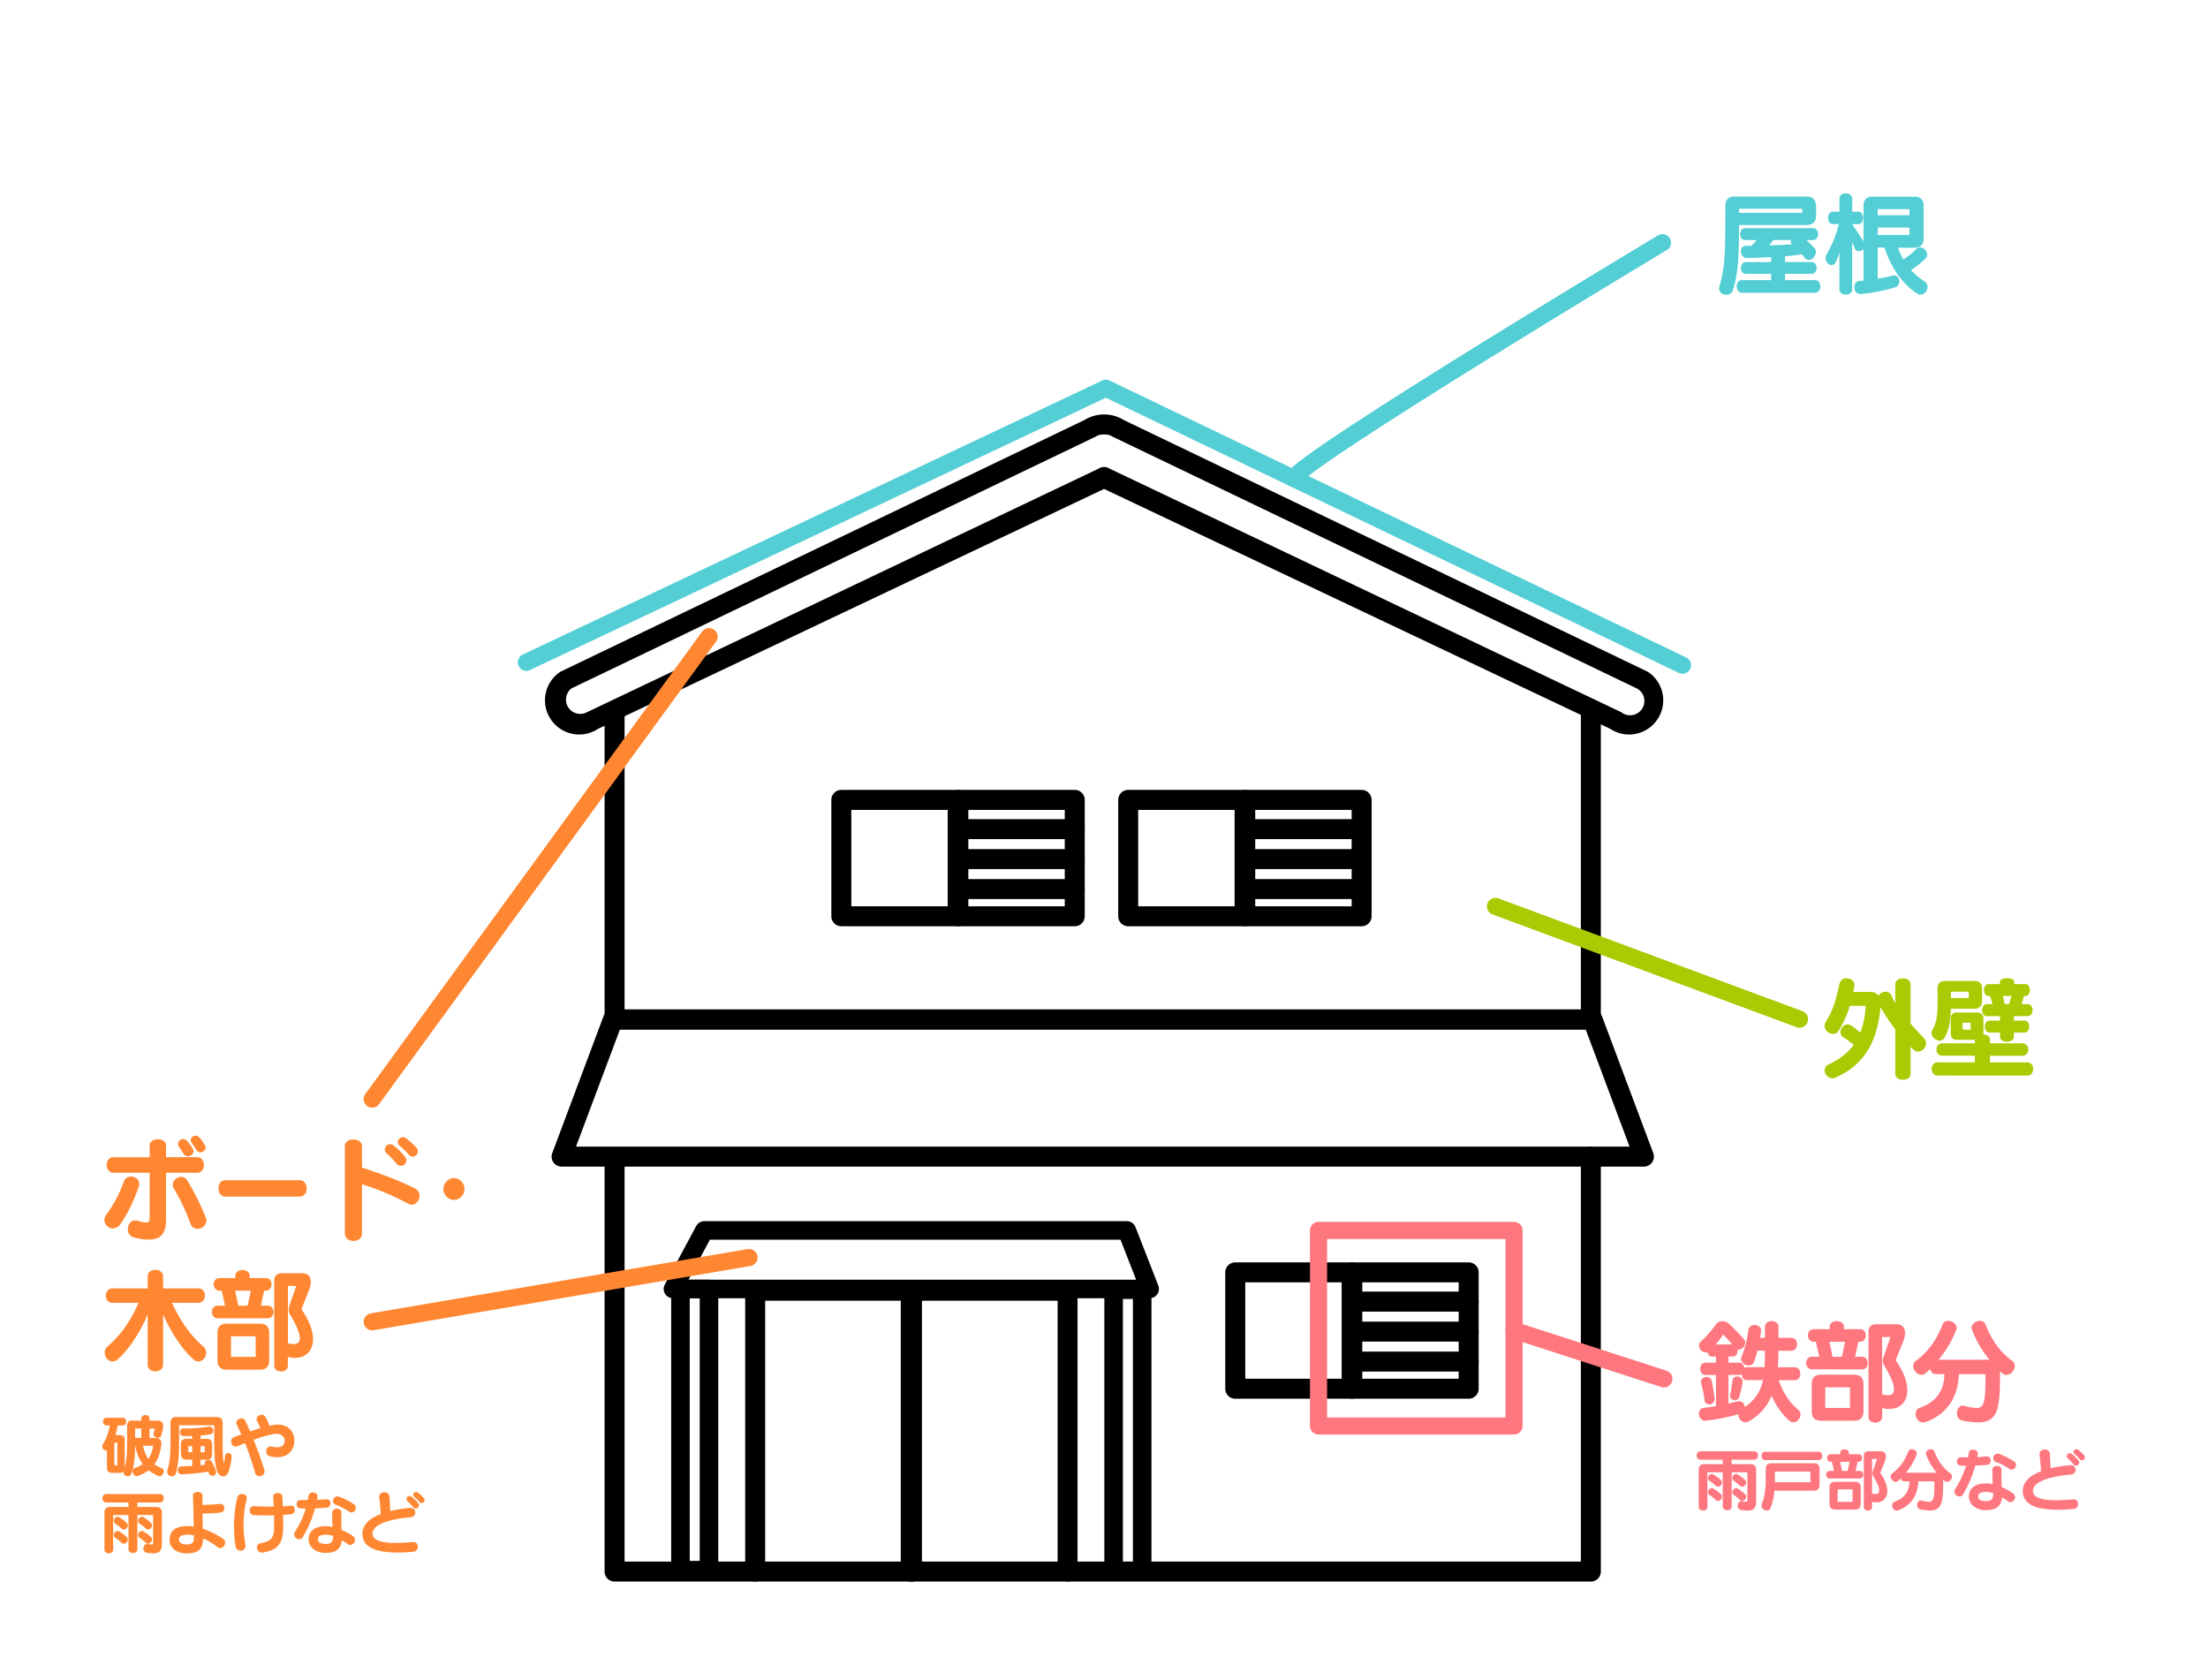 <svg id="レイヤー_1" data-name="レイヤー 1" xmlns="http://www.w3.org/2000/svg" viewBox="0 0 1547 1177"><defs><style>.cls-1,.cls-6,.cls-7,.cls-8,.cls-9{fill:none;stroke-linecap:round;stroke-linejoin:round;}.cls-1{stroke:#000;stroke-width:13px;}.cls-2{fill:#ff777e;}.cls-3{fill:#a9cb03;}.cls-4{fill:#53ced5;}.cls-5{fill:#ff8732;}.cls-6{stroke:#53ced5;}.cls-6,.cls-7,.cls-8,.cls-9{stroke-width:12px;}.cls-7{stroke:#a9cb03;}.cls-8{stroke:#ff777e;}.cls-9{stroke:#ff8732;}</style></defs><path d="M1141.31,514.57a23.8,23.8,0,0,1-13.16-4L773.57,342.54,419,510.61a23.95,23.95,0,0,1-26.39-40L759.74,294.28a26.3,26.3,0,0,1,27.66,0l367.14,176.36h0a23.94,23.94,0,0,1-13.23,43.93ZM773.57,327.16a7,7,0,0,1,3.86,1.16l358.44,170.61a10,10,0,1,0,11-16.61L779.69,306a9.89,9.89,0,0,0-5.84-1.61h-.56a9.87,9.87,0,0,0-5.84,1.61L400.31,482.32a10,10,0,0,0,11,16.61L769.71,328.32A7,7,0,0,1,773.57,327.16Z"/><path d="M1114.6,721.22h-684a7,7,0,0,1-7-7V500.53a7,7,0,0,1,14,0V707.22h670V499.28a7,7,0,0,1,14,0V714.22A7,7,0,0,1,1114.6,721.22Z"/><path d="M1114.6,1108h-684a7,7,0,0,1-7-7V812a7,7,0,0,1,14,0v282h670V810.31a7,7,0,0,1,14,0V1101A7,7,0,0,1,1114.6,1108Z"/><path d="M1151.82,817.3H393.47a7,7,0,0,1-6.55-9.45l36-96.08a7,7,0,0,1,6.55-4.55H1115.8a7,7,0,0,1,6.55,4.55l36,96.08a7,7,0,0,1-6.56,9.45Zm-748.25-14h738.15L1111,721.22H434.34Z"/><path d="M639,1108a7,7,0,0,1-7-7V911.25h-95.9V1101a7,7,0,0,1-14,0V904.38a7.21,7.21,0,0,1,7.11-7.13H638.74a7.24,7.24,0,0,1,7.21,7.24V1101A7,7,0,0,1,639,1108Z"/><path d="M748,1108a7,7,0,0,1-7-7V911.25h-95.9V1101a7,7,0,0,1-14,0V904.38a7.21,7.21,0,0,1,7.11-7.13H747.74a7.24,7.24,0,0,1,7.21,7.24V1101A7,7,0,0,1,748,1108Z"/><path d="M671,648.91H589.46a7,7,0,0,1-7-7V560.38a7,7,0,0,1,7-7H671a7,7,0,0,1,7,7v81.53A7,7,0,0,1,671,648.91Zm-74.54-14H664V567.38H596.46Z"/><path d="M753,648.91H671.46a7,7,0,0,1-7-7V560.38a7,7,0,0,1,7-7H753a7,7,0,0,1,7,7v81.53A7,7,0,0,1,753,648.91Zm-74.54-14H746V567.38H678.46Z"/><path d="M753,587.87H671.46a7,7,0,1,1,0-14H753a7,7,0,1,1,0,14Z"/><path d="M753,608.87H671.46a7,7,0,1,1,0-14H753a7,7,0,1,1,0,14Z"/><path d="M753,629.87H671.46a7,7,0,1,1,0-14H753a7,7,0,1,1,0,14Z"/><path d="M872,648.91H790.46a7,7,0,0,1-7-7V560.38a7,7,0,0,1,7-7H872a7,7,0,0,1,7,7v81.53A7,7,0,0,1,872,648.91Zm-74.54-14H865V567.38H797.46Z"/><path d="M954,648.91H872.46a7,7,0,0,1-7-7V560.38a7,7,0,0,1,7-7H954a7,7,0,0,1,7,7v81.53A7,7,0,0,1,954,648.91Zm-74.54-14H947V567.38H879.46Z"/><path d="M954,587.87H872.46a7,7,0,1,1,0-14H954a7,7,0,1,1,0,14Z"/><path d="M954,608.87H872.46a7,7,0,1,1,0-14H954a7,7,0,1,1,0,14Z"/><path d="M954,629.87H872.46a7,7,0,1,1,0-14H954a7,7,0,1,1,0,14Z"/><path d="M947,979.91H865.46a7,7,0,0,1-7-7V891.38a7,7,0,0,1,7-7H947a7,7,0,0,1,7,7v81.53A7,7,0,0,1,947,979.91Zm-74.54-14H940V898.38H872.46Z"/><path d="M1029,979.91H947.46a7,7,0,0,1-7-7V891.38a7,7,0,0,1,7-7H1029a7,7,0,0,1,7,7v81.53A7,7,0,0,1,1029,979.91Zm-74.54-14H1022V898.38H954.46Z"/><path d="M1029,918.87H947.46a7,7,0,1,1,0-14H1029a7,7,0,1,1,0,14Z"/><path d="M1029,939.87H947.46a7,7,0,1,1,0-14H1029a7,7,0,1,1,0,14Z"/><path d="M1029,960.87H947.46a7,7,0,1,1,0-14H1029a7,7,0,1,1,0,14Z"/><polygon class="cls-1" points="805.5 903 471.5 903 493.5 862 789.5 862 805.5 903"/><rect class="cls-1" x="476.75" y="903" width="20" height="197"/><rect class="cls-1" x="780.25" y="903.5" width="20" height="197"/><path class="cls-2" d="M1256.4,996.43a3.59,3.59,0,0,1-2.53-.95c-5.45-4.66-9.48-10.66-12.64-17.61a35.94,35.94,0,0,1-16.11,17.93,4.16,4.16,0,0,1-2.22.63c-2.76,0-5-2.76-5-5.45v-.24a128.6,128.6,0,0,1-22.52,4.51c-.23,0-.39.08-.63.08-2.76,0-4.42-2.61-4.42-5.06a3.8,3.8,0,0,1,3.4-4c3.23-.39,6-.71,8.53-1.18V963.25h-7.43c-4.82,0-4.82-8.61,0-8.61h7.43V950.3h-3c-1.65,0-2.68-1.42-3-3.08a3.52,3.52,0,0,1-1.26.24,5,5,0,0,1-4.66-4.82,3.63,3.63,0,0,1,1.26-2.77,74,74,0,0,0,11-12.56,5.15,5.15,0,0,1,4.11-1.74,6.66,6.66,0,0,1,4.58,1.74,143.46,143.46,0,0,1,10.59,10.9,3.74,3.74,0,0,1,.87,2.45,5.19,5.19,0,0,1-4.74,4.9c-.24,0-.4-.08-.64-.08.24,2.29-.79,4.82-3.08,4.82H1211v4.34h7.42a3.7,3.7,0,0,1,3.64,3.72,3.74,3.74,0,0,1,1.89-.56h12.32c.24-3.47.32-7.34.32-11.53h-5.37a74.8,74.8,0,0,1-2.21,7.58,3.84,3.84,0,0,1-3.87,2.77c-2.53,0-5.22-2-5.22-4.66a3.94,3.94,0,0,1,.32-1.58,72.92,72.92,0,0,0,4.74-18.57,4.06,4.06,0,0,1,4.34-3.55c2.29,0,4.66,1.42,4.66,4,0,.16-.08.32-.08.55-.23,1.42-.47,2.93-.71,4.43h3.4v-7.75c0-2.6,2.37-4,4.74-4s4.74,1.35,4.74,4v7.75H1255c5.45,0,5.45,9.08,0,9.08h-8.93c-.08,4-.16,7.82-.47,11.53h11.69c5.45,0,5.45,9.09,0,9.09h-11.06c3,8.69,7.34,15.4,13.58,20.62a4.4,4.4,0,0,1,1.66,3.47C1261.45,993.75,1259,996.43,1256.4,996.43Zm-59-12.56a3.12,3.12,0,0,1-3.16-3,82.61,82.61,0,0,0-2.37-11.61,5.31,5.31,0,0,1-.16-1.11c0-2.21,2.06-3.47,4-3.47a3.46,3.46,0,0,1,3.56,2.68c.86,3.87,1.34,7.51,2,12.09,0,.24.08.47.08.63A3.8,3.8,0,0,1,1197.39,983.87Zm9.95-49a68.94,68.94,0,0,1-5.29,7h11.45A82.9,82.9,0,0,0,1207.34,934.9Zm16.59,32c-2.37,0-3.63-2-3.71-4.11a3.43,3.43,0,0,1-1.82.47H1211v20.07c2-.48,4-1,6.32-1.5a6.76,6.76,0,0,1,1.18-.16c2.45,0,3.79,2,4,4.11,7.5-5.22,11.06-11.22,12.72-18.88Zm-3.08,2.13c-.63,3.08-1.26,6-2.21,9.48a3.35,3.35,0,0,1-3.16,2.53,3.24,3.24,0,0,1-3.32-3.32,3.51,3.51,0,0,1,.08-.87,81,81,0,0,0,1.58-9.64,3.07,3.07,0,0,1,3.24-2.84,3.69,3.69,0,0,1,3.87,3.71A4.1,4.1,0,0,1,1220.85,969Z"/><path class="cls-2" d="M1269.6,959.3c-5.53,0-5.53-8.84,0-8.84h5.05L1272.28,940h-1.42c-5.53,0-5.53-8.85,0-8.85h11.06v-1.66c0-5.29,10-5.29,10,0v1.66h11.3c5.37,0,5.37,8.85,0,8.85h-1.19l-2.29,10.51h4.82c5.37,0,5.37,8.84,0,8.84Zm29.54,36h-23.3c-4.35,0-6.48-2.22-6.48-6.56v-19.2c0-4.26,2.13-6.47,6.48-6.47h23.3c4.26,0,6.48,2.21,6.48,6.47v19.2C1305.62,993.11,1303.4,995.33,1299.14,995.33Zm-3-23.15a.36.36,0,0,0-.24-.24h-16.83a.37.37,0,0,0-.23.24v13.9c0,.08.16.32.23.32h16.83c.08,0,.24-.24.24-.32ZM1281.76,940l2.21,10.51h6.48l2.29-10.51Zm42,47.08a19.89,19.89,0,0,1-5.06-.63v6.16c0,5.37-9.56,5.37-9.56,0V933.24c0-3.72,1.82-5.53,5.53-5.53h13.9c4.27,0,6.17,2.45,6.17,6.08a16.34,16.34,0,0,1-1.19,5.69l-5.13,12.87a1,1,0,0,0-.08.48,1.35,1.35,0,0,0,.23.71c5.38,7.82,7.75,14.77,7.75,20.38C1336.35,982,1331.37,987,1323.79,987Zm-3.8-30.65a6.15,6.15,0,0,1-.71-3.08,8.6,8.6,0,0,1,.48-2.92l4.82-13.75h-5.85v40.13a14.89,14.89,0,0,0,4,.63c2.69,0,4.34-1.18,4.34-4.18C1327,970.05,1325.05,964.68,1320,956.38Z"/><path class="cls-2" d="M1405.79,963.25a4,4,0,0,1-2.61-.94c-.63-.56-1.26-1-1.9-1.58,0,24.8-.63,35.78-15.56,35.78a57.11,57.11,0,0,1-11-1.34c-2.53-.48-3.63-2.77-3.63-5,0-2.68,1.5-5.45,4.11-5.45a3.86,3.86,0,0,1,.94.16,43.05,43.05,0,0,0,8.54,1.5c5.84,0,6.39-4.9,6.39-23a.64.64,0,0,0-.63-.71h-18c-.39,12.48-5.29,26.78-23,33.5a6.91,6.91,0,0,1-2,.39c-3.24,0-5.29-3.16-5.29-6a4.31,4.31,0,0,1,2.84-4.27c13.11-4.74,17-13.27,17.38-23.62h-6.16c-2.13,0-3.4-1.58-3.87-3.47-1.11,1-2.29,2-3.48,3.08a4,4,0,0,1-2.61.94c-2.92,0-5.76-3.16-5.76-6.16a4.48,4.48,0,0,1,2-3.79c8.69-6.4,14.3-14.69,18.57-25.44a3.91,3.91,0,0,1,3.87-2.44c2.84,0,5.92,2.05,5.92,4.81a3.84,3.84,0,0,1-.31,1.58,74.79,74.79,0,0,1-12.25,20.78h35.55a75,75,0,0,1-12.17-20.78,3.84,3.84,0,0,1-.31-1.58c0-2.76,3.08-4.81,5.84-4.81a3.91,3.91,0,0,1,3.87,2.44c4.27,10.75,9.88,19,18.57,25.44a4.48,4.48,0,0,1,2,3.79C1411.55,960.09,1408.71,963.25,1405.79,963.25Z"/><path class="cls-3" d="M1344,736.68a4.58,4.58,0,0,1-3.24-1.26c-.71-.63-2.13-2-2.13-2v18.73c0,5.76-10.74,5.76-10.74,0v-31a160.39,160.39,0,0,1-10.35-15.56c-2.45,26.62-13,41.08-31.52,49.37a5.78,5.78,0,0,1-2.21.47,5.7,5.7,0,0,1-5.45-5.6,4.55,4.55,0,0,1,2.84-4.11c7.82-3.64,13.51-8.22,17.54-13.67a49.2,49.2,0,0,0-7.27-5.37,4.06,4.06,0,0,1-2-3.48c0-2.68,2.29-5.53,5-5.53a4.55,4.55,0,0,1,2.69.87c2.13,1.5,4.11,3.08,6.24,4.82a56.67,56.67,0,0,0,3.71-18.72h-11.06a68.6,68.6,0,0,1-7.9,17.54,4.41,4.41,0,0,1-3.87,2.13,6,6,0,0,1-5.92-5.69,5.72,5.72,0,0,1,1-3c5.52-8.93,7.1-16.19,9.55-26.7a4.66,4.66,0,0,1,4.82-3.55c2.77,0,5.61,1.73,5.61,4.58a2.69,2.69,0,0,1-.08.79c-.24,1.42-.47,2.84-.79,4.18h12.09a6.64,6.64,0,0,1,5.61,2.61,6,6,0,0,1,5-2.76,4.24,4.24,0,0,1,3.87,2.37c1,1.89,2,4.18,2.85,5.68V689.68c0-5.69,10.74-5.69,10.74,0v27.41c2.77,3.24,5.77,6.48,9.24,10.11a5.53,5.53,0,0,1,1.58,3.8A5.77,5.77,0,0,1,1344,736.68Z"/><path class="cls-3" d="M1383.27,706.67h-16.43c-.16,8.13-1.11,14.69-4.51,20.38a3.72,3.72,0,0,1-3.31,2c-2.77,0-5.77-2.69-5.77-5.37a3.29,3.29,0,0,1,.55-1.82c3.4-5.92,3.72-11.93,3.72-20V692.6c0-3.63,1.81-5.37,5.37-5.37h20.38c3.63,0,5.45,1.74,5.45,5.37v8.54C1388.72,704.77,1386.9,706.67,1383.27,706.67Zm-25.75,46.84c-5.45,0-5.45-9.24,0-9.24h26.14v-4.66h-22.83c-5.45,0-5.45-8.69,0-8.69h22.83v-2.45H1371.1c-2.92,0-4.34-1.5-4.34-4.43V713.77c0-2.92,1.42-4.42,4.34-4.42h14.06c2.93,0,4.51,1.5,4.51,4.42v11c2.37.16,4.58,1.27,4.58,3.32v2.85h22.67c5.53,0,5.53,8.69,0,8.69h-22.67v4.66h26.15c5.45,0,5.45,9.24,0,9.24Zm21.88-58.77h-12.48v4.42h12.48Zm1.26,21.72h-5.61v4.9h5.61Zm40.13-4.58H1411V715h7.66c4.11,0,4.11,8.37,0,8.37H1411v3.08c0,4.51-9.72,4.51-9.72,0v-3.08H1394c-4.5,0-4.5-8.37,0-8.37h7.27v-3.08H1392c-4.35,0-4.35-8.45,0-8.45h4a43.81,43.81,0,0,0-1.74-5.69h-1c-4.27,0-4.27-8.37,0-8.37h8v-1.58c0-3.4,10-3.4,10,0v1.58h7.82c2.06,0,3.08,2.13,3.08,4.18s-1,4.19-3.08,4.19H1418a58.08,58.08,0,0,1-1.58,5.69h4.42c2.13,0,3.24,2.13,3.24,4.18S1422.92,711.88,1420.79,711.88Zm-17.54-14.14c.48,1.74,1,4,1.35,5.69h2.92c.55-1.43,1.34-3.87,1.82-5.69Z"/><path class="cls-4" d="M1265.82,157.61h-47.4c-.08,25-.79,34.52-4.27,45.66a4.61,4.61,0,0,1-4.66,3.24c-2.52,0-5-1.58-5-4.42a6.16,6.16,0,0,1,.23-1.58c3.56-12,4.11-21.17,4.11-50.88v-5.45c0-4.26,2.13-6.47,6.48-6.47h50.56c4.26,0,6.55,2.52,6.55,6.79v6.56C1272.37,155.4,1270.08,157.61,1265.82,157.61Zm3.47,34.21h-18.64v4.42h21c5,0,5,8.85,0,8.85h-51.27c-4.81,0-4.81-8.85,0-8.85h20.54v-4.42h-17.69c-2.37,0-3.48-2.06-3.48-4,0-2.13,1.19-4.19,3.48-4.19h17.69v-3.47c-5,.23-10.66.47-16.74.63H1224c-2.69,0-4.27-2.45-4.27-4.74a3.64,3.64,0,0,1,3.87-3.87h3.48a46.61,46.61,0,0,0,3.79-4h-8.06c-4.82,0-4.82-8.37,0-8.37h47.4c4.82,0,4.82,8.37,0,8.37h-4.58c2,1.82,3.87,3.71,5.45,5.37a4.16,4.16,0,0,1,1.18,3c0,2.77-2.44,5.53-5,5.53a3.79,3.79,0,0,1-2.85-1.5c-.71-.87-1.34-1.66-2-2.45a110.37,110.37,0,0,1-11.77,1.34v4.11h18.64c2.29,0,3.48,2.06,3.48,4.19C1272.77,189.76,1271.66,191.82,1269.29,191.82Zm-6.63-45.58h-44.24v2.84h44.24Zm-8,22.91a3.86,3.86,0,0,1,.16-1h-12.33c-.87,1.18-1.81,2.45-2.84,3.71,6.48-.16,11.85-.47,15.88-.71A2.77,2.77,0,0,1,1254.68,169.15Z"/><path class="cls-4" d="M1345.53,206.43a3.76,3.76,0,0,1-2.14-.63c-11.21-7.35-18.8-19.12-23-32.31h-4.82v21.72a95,95,0,0,0,10.35-2.13,6,6,0,0,1,1.18-.16c2.29,0,3.64,2.14,3.64,4.27a4.24,4.24,0,0,1-3.09,4.19A134.53,134.53,0,0,1,1304,206h-.56c-2.76,0-4.26-2.53-4.26-4.9,0-2.05,1.1-4,3.55-4.27,1-.07,2-.15,2.92-.31V174.36a4.22,4.22,0,0,1-3.23,1.66,3,3,0,0,1-2.93-2.13c-.63-1.58-1.26-3-1.81-4.35v33.1c0,2.53-2.22,3.79-4.43,3.79s-4.5-1.26-4.5-3.79V177c-.87,2.52-1.74,4.82-2.53,6.55a3.23,3.23,0,0,1-2.92,2.22c-2.06,0-4.19-2.3-4.19-5a5.53,5.53,0,0,1,.79-2.84,77.69,77.69,0,0,0,8.45-20.94h-4c-2.37,0-3.56-2.13-3.56-4.34s1.19-4.35,3.56-4.35h4.42v-9.16c0-2.45,2.21-3.71,4.42-3.71s4.51,1.26,4.51,3.71v9.16H1302c2.21,0,3.32,2.13,3.32,4.35S1304.21,157,1302,157h-4.34c2.68,3.87,6,8.85,8,12.17v-25c0-4.27,2.14-6.4,6.32-6.4h29.31c4.27,0,6.48,2.13,6.48,6.4v22.82c0,4.19-2.21,6.56-6.48,6.56h-11.53a56.09,56.09,0,0,0,3.79,8.22,55.86,55.86,0,0,0,9-7.27,3.59,3.59,0,0,1,2.68-1.19,5.3,5.3,0,0,1,5,5.06,3.9,3.9,0,0,1-1.34,2.92,63,63,0,0,1-10,7.9,54.66,54.66,0,0,0,9.56,8.06,4.47,4.47,0,0,1,2.05,3.79C1350.42,203.75,1348.13,206.43,1345.53,206.43Zm-7.67-59.72c0-.16-.07-.16-.23-.16h-21.81a.25.25,0,0,0-.23.24v4h22.27Zm0,12.72h-22.27v5.21h22a.33.33,0,0,0,.23-.31Z"/><path class="cls-2" d="M1224.19,1058.26a29.32,29.32,0,0,1-4.2-.38,2.88,2.88,0,0,1-2.53-3c0-1.58,1-3.15,2.58-3.15a2.28,2.28,0,0,1,.52,0,13.13,13.13,0,0,0,2.53.34c1.05,0,1.19-.43,1.19-1.34V1031.6c0-.1-.09-.14-.19-.14h-10.83v24c0,3.43-6.25,3.43-6.25,0v-24h-10.58c-.1,0-.15,0-.15.14v24.18c0,3.34-6.1,3.34-6.1,0v-26c0-2.77,1.28-4.06,4-4.06H1207v-3.1h-15.55c-3.57,0-3.57-5.91,0-5.91h37.64c3.48,0,3.48,5.91,0,5.91h-15.84v3.1h13c2.72,0,4.19,1.29,4.19,4.06v21.7C1230.43,1055.88,1229.29,1058.26,1224.19,1058.26Zm-20.47-16.69a2.4,2.4,0,0,1-1.62-.67,29,29,0,0,0-4.39-3.53,2.08,2.08,0,0,1-1-1.81,2.87,2.87,0,0,1,2.62-2.91,2.7,2.7,0,0,1,1.48.47,37.19,37.19,0,0,1,4.63,3.49,2.82,2.82,0,0,1,1,2.1A3,3,0,0,1,1203.72,1041.57Zm0,9.92a2.4,2.4,0,0,1-1.62-.67,29.63,29.63,0,0,0-4.39-3.53,2.08,2.08,0,0,1-1-1.81,2.87,2.87,0,0,1,2.62-2.91,2.64,2.64,0,0,1,1.48.48,37.09,37.09,0,0,1,4.63,3.48,2.82,2.82,0,0,1,1,2.1A3,3,0,0,1,1203.72,1051.49Zm17-9.92a2.38,2.38,0,0,1-1.62-.67,29,29,0,0,0-4.39-3.53,2.06,2.06,0,0,1-1-1.81,2.87,2.87,0,0,1,2.62-2.91,2.7,2.7,0,0,1,1.48.47,38,38,0,0,1,4.63,3.49,2.82,2.82,0,0,1,1,2.1A3,3,0,0,1,1220.75,1041.57Zm0,9.92a2.38,2.38,0,0,1-1.62-.67,29.63,29.63,0,0,0-4.39-3.53,2.06,2.06,0,0,1-1-1.81,2.87,2.87,0,0,1,2.62-2.91,2.64,2.64,0,0,1,1.48.48,37.84,37.84,0,0,1,4.63,3.48,2.82,2.82,0,0,1,1,2.1A3,3,0,0,1,1220.75,1051.49Z"/><path class="cls-2" d="M1270.83,1044.29h-27.62a42.79,42.79,0,0,1-2.72,12.3,2.5,2.5,0,0,1-2.48,1.67c-1.86,0-3.91-1.52-3.91-3.38a2.35,2.35,0,0,1,.19-1c2.63-6.25,2.87-13.16,2.87-19.41v-5.44c0-2.62,1.28-3.91,3.86-3.91h29.81c2.62,0,4,1.29,4,3.91v11.31C1274.79,1043,1273.45,1044.29,1270.83,1044.29Zm-34.2-21.42c-3.2,0-3.2-5.82,0-5.82h37.68c3.2,0,3.2,5.82,0,5.82Zm31.77,8.25c0-.09-.14-.14-.24-.14h-24.42s-.19.09-.19.14v3.53c0,1.19,0,2.43,0,3.72h24.66s.24-.14.24-.19Z"/><path class="cls-2" d="M1281.94,1035.8c-3.34,0-3.34-5.35,0-5.35h3l-1.43-6.34h-.86c-3.34,0-3.34-5.34,0-5.34h6.68v-1c0-3.2,6.06-3.2,6.06,0v1h6.82c3.24,0,3.24,5.34,0,5.34h-.72l-1.38,6.34h2.91c3.24,0,3.24,5.35,0,5.35Zm17.84,21.75h-14.07c-2.63,0-3.91-1.34-3.91-4V1042c0-2.58,1.28-3.91,3.91-3.91h14.07c2.57,0,3.91,1.33,3.91,3.91v11.59C1303.69,1056.21,1302.35,1057.55,1299.78,1057.55Zm-1.81-14s-.1-.14-.15-.14h-10.16s-.14.09-.14.14v8.4s.1.19.14.19h10.16s.15-.15.15-.19Zm-8.68-19.46,1.33,6.34h3.91l1.39-6.34Zm25.37,28.43a12.17,12.17,0,0,1-3.05-.38v3.72c0,3.24-5.77,3.24-5.77,0v-35.82c0-2.25,1.09-3.34,3.34-3.34h8.39c2.58,0,3.72,1.47,3.72,3.67a10,10,0,0,1-.71,3.43l-3.1,7.78a.56.56,0,0,0,0,.28.78.78,0,0,0,.14.43c3.24,4.73,4.68,8.92,4.68,12.31C1322.25,1049.49,1319.24,1052.54,1314.66,1052.54Zm-2.29-18.51a3.76,3.76,0,0,1-.43-1.86,5.24,5.24,0,0,1,.29-1.76l2.91-8.3h-3.53v24.23a9.09,9.09,0,0,0,2.38.38c1.63,0,2.63-.72,2.63-2.53S1315.42,1039,1312.37,1034Z"/><path class="cls-2" d="M1364.17,1038.18a2.39,2.39,0,0,1-1.58-.57c-.38-.34-.76-.62-1.14-1,0,15-.38,21.61-9.4,21.61a34.15,34.15,0,0,1-6.63-.81,2.84,2.84,0,0,1-2.19-3c0-1.63.9-3.3,2.48-3.3a2.28,2.28,0,0,1,.57.1,26.39,26.39,0,0,0,5.15.91c3.53,0,3.87-3,3.87-13.88a.39.39,0,0,0-.39-.43H1344c-.24,7.53-3.2,16.17-13.88,20.22a4.17,4.17,0,0,1-1.24.24c-2,0-3.2-1.91-3.2-3.63a2.6,2.6,0,0,1,1.72-2.57c7.92-2.86,10.26-8,10.49-14.26h-3.72a2.45,2.45,0,0,1-2.33-2.1c-.67.62-1.39,1.24-2.1,1.86a2.39,2.39,0,0,1-1.58.57,3.9,3.9,0,0,1-3.48-3.72,2.7,2.7,0,0,1,1.19-2.29c5.25-3.86,8.64-8.87,11.21-15.36a2.37,2.37,0,0,1,2.34-1.48c1.72,0,3.58,1.24,3.58,2.91a2.35,2.35,0,0,1-.19,1,45.35,45.35,0,0,1-7.4,12.54h21.47a45.21,45.21,0,0,1-7.35-12.54,2.35,2.35,0,0,1-.19-1c0-1.67,1.86-2.91,3.53-2.91a2.37,2.37,0,0,1,2.34,1.48c2.57,6.49,6,11.5,11.21,15.36a2.7,2.7,0,0,1,1.19,2.29A3.9,3.9,0,0,1,1364.17,1038.18Z"/><path class="cls-2" d="M1392.21,1026.26c-2.86.23-5.58.38-8.25.47a84.24,84.24,0,0,1-8.54,20.13,2.9,2.9,0,0,1-2.53,1.53,3.66,3.66,0,0,1-3.58-3.48,3.53,3.53,0,0,1,.58-1.82,64.81,64.81,0,0,0,7.58-16.21c-1.24-.05-2.48-.05-3.67-.1a2.77,2.77,0,0,1-2.72-3,2.67,2.67,0,0,1,2.62-2.86c1.72,0,3.44,0,5.2,0,.19-1.05.38-2.15.57-3.24a2.69,2.69,0,0,1,2.91-2.1c1.63,0,3.34,1,3.34,2.62,0,.15,0,.24,0,.38-.1.72-.24,1.44-.39,2.2,2.1-.1,4.15-.24,6.25-.43h.43a2.71,2.71,0,0,1,2.77,2.91A2.83,2.83,0,0,1,1392.21,1026.26Zm16.41,26.14a2.76,2.76,0,0,1-1.72-.58,43.94,43.94,0,0,0-4.2-2.76c-.43,6.91-5.53,8.92-11.3,8.92-6.58,0-11.93-3.77-11.93-9.5,0-6,4.54-9.25,12.36-9.25a19.52,19.52,0,0,1,4.39.57c-.15-2.19-.29-4.53-.29-7.49,0-.85,0-1.71,0-2.67,0-1.76,1.62-2.67,3.19-2.67s3.25.91,3.25,2.67v.24c-.1,1.72-.1,3.29-.1,4.72,0,2.72.1,5.06.19,7.25a39.57,39.57,0,0,1,8,4.39,3.17,3.17,0,0,1,1.38,2.58A3.63,3.63,0,0,1,1408.62,1052.4Zm-12.07-6.3a15.3,15.3,0,0,0-4.72-.91c-3.91,0-5.87.86-5.87,3.44,0,2.1,2.53,3,5.44,3,3.72,0,5.15-1.48,5.15-4.91Zm12.88-16.46a2.46,2.46,0,0,1-1.43-.47,43.6,43.6,0,0,0-9.64-5,2.62,2.62,0,0,1-1.81-2.58,3.17,3.17,0,0,1,3-3.24,3.88,3.88,0,0,1,1.24.24,48.42,48.42,0,0,1,10.21,5.2,3,3,0,0,1,1.48,2.52A3.42,3.42,0,0,1,1409.43,1029.64Z"/><path class="cls-2" d="M1452.78,1057.17c-3.86.33-7.58.52-11,.52-14.54,0-24.56-3.29-24.56-13.21,0-5.87,4.48-10.59,12.83-13.79-.24-4-.67-7.82-1.1-11.83,0-.14,0-.28,0-.38,0-1.86,1.9-3,3.72-3a3.27,3.27,0,0,1,3.53,3c.19,3.44.38,6.68.52,10.11a97,97,0,0,1,13.55-2.14c.19,0,.33,0,.52,0a3.22,3.22,0,0,1,3.48,3.24,3.27,3.27,0,0,1-3.1,3.29c-18.12,1.63-26.85,6.06-26.85,11.4,0,5.06,6.77,6.63,16.12,6.63,3.67,0,7.73-.23,11.93-.62h.47a3.05,3.05,0,0,1,3.15,3.25A3.49,3.49,0,0,1,1452.78,1057.17Zm1.77-30.39a2.4,2.4,0,0,1-1.86-1,39,39,0,0,0-3.82-4,2,2,0,0,1-.81-1.57,2.2,2.2,0,0,1,2.19-2.1,2.42,2.42,0,0,1,1.53.62,33.39,33.39,0,0,1,4.44,4.34,2.14,2.14,0,0,1,.57,1.48A2.26,2.26,0,0,1,1454.55,1026.78Zm4.2-3.72a2.07,2.07,0,0,1-1.58-.81,30.36,30.36,0,0,0-3.58-3.48,1.92,1.92,0,0,1,1.24-3.48,2.21,2.21,0,0,1,1.34.47,36.7,36.7,0,0,1,4,3.77,2,2,0,0,1,.58,1.43A2.14,2.14,0,0,1,1458.75,1023.06Z"/><path class="cls-5" d="M97.21,831.46c-2.68,7.66-7.26,18.33-12.95,26.23a6.43,6.43,0,0,1-5.14,2.92,6.09,6.09,0,0,1-6-5.92,5.83,5.83,0,0,1,1.34-3.64,90.55,90.55,0,0,0,12.33-23.38,5,5,0,0,1,5-3.4c2.85,0,5.77,2,5.77,5.22A6,6,0,0,1,97.21,831.46Zm19.12-9.87v32.94c0,9.72-3.79,13.9-12,13.9a42.72,42.72,0,0,1-10.42-1.5,5.72,5.72,0,0,1-4.35-5.84c0-3.09,1.9-6.09,5.22-6.09a6.91,6.91,0,0,1,1.73.24,22.25,22.25,0,0,0,5.77,1.18c1.9,0,2.61-.94,2.61-3.15V821.59H79.44c-6.24,0-6.24-10.9,0-10.9h25.44v-8.14c0-3,2.84-4.42,5.76-4.42s5.69,1.42,5.69,4.34v8.22h21.88c6.24,0,6.24,10.9,0,10.9Zm22.12,39.26a5.12,5.12,0,0,1-5-3.56,143.83,143.83,0,0,0-11.77-24.88A4.88,4.88,0,0,1,121,830c0-3,3-5.53,6-5.53a4.71,4.71,0,0,1,4.18,2.45,184.27,184.27,0,0,1,12.88,25.75,6.12,6.12,0,0,1,.55,2.45C144.61,858.48,141.45,860.85,138.45,860.85ZM131.66,810a3.57,3.57,0,0,1-3.16-1.82,49.17,49.17,0,0,0-2.93-4.5,3.81,3.81,0,0,1-.79-2.22,3.51,3.51,0,0,1,3.48-3.47,4.07,4.07,0,0,1,3,1.5,34.68,34.68,0,0,1,3.71,5.21,3.94,3.94,0,0,1,.56,2C135.53,808.63,133.63,810,131.66,810Zm8.76-2.69a3.09,3.09,0,0,1-2.68-1.58c-1.26-2.05-2.45-3.71-3.4-5a3.58,3.58,0,0,1-.71-2,3.26,3.26,0,0,1,3.4-3.08,3.57,3.57,0,0,1,2.68,1.26,33.36,33.36,0,0,1,3.8,5.22,3.46,3.46,0,0,1,.55,1.81A3.57,3.57,0,0,1,140.42,807.29Z"/><path class="cls-5" d="M210,838.33H157.81c-6.32,0-6.32-11.53,0-11.53H210c3.23,0,4.89,2.92,4.89,5.77S213.18,838.33,210,838.33Z"/><path class="cls-5" d="M288.47,844a5.29,5.29,0,0,1-2.53-.71,182.11,182.11,0,0,0-32.31-13.66v34.6c0,3.47-2.92,5.13-5.92,5.13s-6.08-1.74-6.08-5.13V803c0-6.32,12-6.32,12,0v15c10.59,3.4,24.41,8.22,37.29,14.7a5.17,5.17,0,0,1,3,4.89C293.92,840.71,291.63,844,288.47,844Zm-7.66-27.33a4.06,4.06,0,0,1-3.16-1.66,65.83,65.83,0,0,0-6.72-7,3.57,3.57,0,0,1-1.34-2.68,3.76,3.76,0,0,1,3.71-3.72,4,4,0,0,1,2.77,1.11,55.1,55.1,0,0,1,7.66,7.5,3.86,3.86,0,0,1-2.92,6.48Zm8.37-6.4a3.52,3.52,0,0,1-2.76-1.42,55.21,55.21,0,0,0-6.24-6,3.65,3.65,0,0,1-1.5-2.77,3.57,3.57,0,0,1,3.63-3.39,3.68,3.68,0,0,1,2.37.86,58.8,58.8,0,0,1,7.11,6.48,3.7,3.7,0,0,1,1,2.45A3.87,3.87,0,0,1,289.18,810.29Z"/><path class="cls-5" d="M318.06,840.63a7.67,7.67,0,0,1,0-15.33,7.67,7.67,0,0,1,0,15.33Z"/><path class="cls-5" d="M139,953.81a5.17,5.17,0,0,1-3.31-1.34c-9-7.74-17.46-22.2-21.41-31.68v35.39c0,6.08-10.82,6.08-10.82,0V920.79c-3.72,9.48-12.17,23.94-21.18,31.68a5.21,5.21,0,0,1-3.39,1.34c-3,0-5.53-3-5.53-6.16a5.82,5.82,0,0,1,2-4.35c9.32-8,16.51-18.48,21.73-30.57H78.89c-6.32,0-6.32-10.11,0-10.11h24.57v-8.45c0-6.08,10.82-6.08,10.82,0v8.45h24.56c6.32,0,6.32,10.11,0,10.11H120.52c5.53,12.09,12.56,22.52,21.88,30.57a5.85,5.85,0,0,1,2,4.43C144.45,950.81,142,953.81,139,953.81Z"/><path class="cls-5" d="M152.6,923.55c-5.53,0-5.53-8.84,0-8.84h5.05l-2.37-10.51h-1.42c-5.53,0-5.53-8.85,0-8.85h11.06v-1.66c0-5.29,10-5.29,10,0v1.66h11.3c5.37,0,5.37,8.85,0,8.85h-1.19l-2.29,10.51h4.82c5.37,0,5.37,8.84,0,8.84Zm29.54,36h-23.3c-4.35,0-6.48-2.22-6.48-6.56v-19.2c0-4.26,2.13-6.47,6.48-6.47h23.3c4.26,0,6.48,2.21,6.48,6.47V953C188.62,957.36,186.4,959.58,182.14,959.58Zm-3-23.15a.36.36,0,0,0-.24-.24H162.07a.37.37,0,0,0-.23.24v13.9c0,.08.16.32.23.32H178.9c.08,0,.24-.24.24-.32ZM164.76,904.2,167,914.71h6.48l2.29-10.51Zm42,47.08a19.89,19.89,0,0,1-5.06-.63v6.16c0,5.37-9.56,5.37-9.56,0V897.49c0-3.72,1.82-5.53,5.53-5.53h13.9c4.27,0,6.17,2.45,6.17,6.08a16.34,16.34,0,0,1-1.19,5.69l-5.13,12.87a1,1,0,0,0-.08.48,1.35,1.35,0,0,0,.23.71c5.38,7.82,7.75,14.77,7.75,20.38C219.35,946.23,214.37,951.28,206.79,951.28ZM203,920.63a6.15,6.15,0,0,1-.71-3.08,8.6,8.6,0,0,1,.48-2.92l4.82-13.75h-5.85V941a14.89,14.89,0,0,0,4,.63c2.69,0,4.34-1.18,4.34-4.18C210,934.3,208.05,928.93,203,920.63Z"/><path class="cls-5" d="M111.91,1034.21a2.34,2.34,0,0,1-1-.19,28.6,28.6,0,0,1-6.77-4,26.64,26.64,0,0,1-7.68,4,2,2,0,0,1-.76.14c-1.58,0-2.77-1.81-2.77-3.43a2.3,2.3,0,0,1,1.53-2.29,22.83,22.83,0,0,0,5.58-2.72,29.64,29.64,0,0,1-5.25-12.92h-.14c-.1,8-.62,15-2.77,19.84a2.39,2.39,0,0,1-2.29,1.57,3.22,3.22,0,0,1-3.19-3V1031a3.49,3.49,0,0,1-2.44.81H78.38a3.12,3.12,0,0,1-3.44-3.43v-12.12h-.28a3.06,3.06,0,0,1-3-2.86A2.45,2.45,0,0,1,72,1012a36.77,36.77,0,0,0,4.91-13.4H74.51c-3.1,0-3.1-5.34,0-5.34H86.1c3.06,0,3.06,5.34,0,5.34H82.48a49.39,49.39,0,0,1-1.62,6.77h3c2.24,0,3.53,1.1,3.53,3.34v19.37c1.38-4.53,1.67-10.16,1.67-18.7V998.73c0-2.15,1-3.49,3.24-3.49H99v-1.52c0-1.58,1.43-2.39,2.86-2.39s2.86.81,2.86,2.39v1.52h5.54c2.52,0,4.1,1.24,4.1,3.53a4.63,4.63,0,0,1,0,.81c-.29,1.72-.71,3.77-1.29,6a2.2,2.2,0,0,1-2.33,1.67c-1.53,0-3.2-1-3.2-2.58a2.28,2.28,0,0,1,.1-.57c.38-1.29.62-2.43.81-3.29h-3.68v6.58h4.3c3.14,0,4,2,4,4.15a8.86,8.86,0,0,1-.14,1.62c-.81,4.91-2.24,9.21-4.77,12.69a28.05,28.05,0,0,0,5.2,2.72,2.34,2.34,0,0,1,1.38,2.24C114.72,1032.4,113.58,1034.21,111.91,1034.21Zm-29.72-23.46h-2.1v15.74h2.1Zm16.84-10H94.69v6.58H99Zm1.24,12.07a22,22,0,0,0,3.72,9.25,21.73,21.73,0,0,0,3.29-9.25Z"/><path class="cls-5" d="M159.84,1031.83a3.91,3.91,0,0,1-3.53,2.43,4,4,0,0,1-3.48-2.19c-2.67-4.72-2.72-15.31-2.72-22.8v-10.5c0-.23-.1-.28-.24-.28H125.74c-.15,0-.24,0-.24.28v8.69c0,9.92-.29,17.45-2.24,24.66a2.79,2.79,0,0,1-2.82,2.14,3.17,3.17,0,0,1-3.29-3.15,4.06,4.06,0,0,1,.19-1.28c2-6.16,2.1-13.45,2.1-22.37V996.87q0-4.15,4.15-4.15h28.24c2.72,0,4.19,1.38,4.19,4.15v16.79a67.77,67.77,0,0,0,.58,10.11c.09.71.19,1,.33,1s.48-1.43.67-4.58a2.19,2.19,0,0,1,2.24-2.24,2.32,2.32,0,0,1,2.43,2.33v.34A38,38,0,0,1,159.84,1031.83Zm-11.07,2.1a2.43,2.43,0,0,1-2.43-1.81c-.09-.39-.24-.77-.33-1.15a154.27,154.27,0,0,1-18.22,1.86h-.24a2.71,2.71,0,0,1-3-2.81,2.57,2.57,0,0,1,2.48-2.72c2.82-.1,5.25-.15,7.63-.29v-4.43h-4c-2.62,0-3.91-1.34-3.91-4v-6.73c0-2.62,1.29-3.91,3.91-3.91h4v-1.91c-1.9,0-3.91.1-6,.1a2.62,2.62,0,0,1-2.62-2.77,2.43,2.43,0,0,1,2.43-2.62,108.59,108.59,0,0,0,17.79-1.24,2.32,2.32,0,0,1,.58,0,2.62,2.62,0,0,1,2.62,2.77,2.47,2.47,0,0,1-2.15,2.57c-2.24.38-4.48.67-6.82.86V1008h4.2c2.58,0,3.91,1.29,3.91,3.91v6.73c0,2.62-1.33,4-3.91,4h-4.2v3.86c1-.14,2.15-.29,3.25-.48a2.09,2.09,0,0,1-.34-1.14c0-1.29,1.43-2.2,2.77-2.2a2.13,2.13,0,0,1,1.91,1,33.48,33.48,0,0,1,3.19,6.64,3,3,0,0,1,.19,1.14A2.62,2.62,0,0,1,148.77,1033.93Zm-14.07-20.8H132c-.09,0-.09,0-.09.1v4s.09.15.14.15h2.62Zm8.73.1c0-.1-.05-.1-.14-.1h-2.77v4.25h2.77c.05,0,.14-.1.14-.15Z"/><path class="cls-5" d="M194.32,1020.86a20.4,20.4,0,0,1-5.2-.67,3.33,3.33,0,0,1-2.62-3.39,3.27,3.27,0,0,1,3.1-3.48,3,3,0,0,1,.91.1,15.24,15.24,0,0,0,3.62.47c3.44,0,5.3-1.62,5.3-4.62s-2.58-4.77-5.73-4.77a8.7,8.7,0,0,0-1.14,0,80.88,80.88,0,0,0-14.88,4.24,206.12,206.12,0,0,1,7.53,21.18,4,4,0,0,1,.15,1,3.46,3.46,0,0,1-3.63,3.24,3,3,0,0,1-3-2.24,192.63,192.63,0,0,0-7.06-20.89c-1.67.67-3.34,1.38-5.11,2.1a3.08,3.08,0,0,1-1.43.33c-1.9,0-3.19-1.91-3.19-3.72a3,3,0,0,1,2-2.91c1.77-.67,3.48-1.29,5.15-1.91-1.05-2.29-2.14-4.58-3.24-6.87a2.55,2.55,0,0,1-.33-1.28c0-1.77,1.86-3.15,3.62-3.15a2.88,2.88,0,0,1,2.72,1.76c1.19,2.48,2.29,4.92,3.39,7.4,2.53-.86,4.91-1.63,7.2-2.29a47.69,47.69,0,0,0-2.29-4.87,2.65,2.65,0,0,1-.38-1.43c0-1.72,1.81-3,3.58-3a3,3,0,0,1,2.72,1.62,55.78,55.78,0,0,1,2.71,6.05c1.15-.23,2.25-.47,3.3-.62a16.84,16.84,0,0,1,2.62-.19c6.34,0,11.49,3.87,11.49,11.12C206.1,1016.76,201.29,1020.86,194.32,1020.86Z"/><path class="cls-5" d="M107.19,1088.23a29.49,29.49,0,0,1-4.2-.39,2.87,2.87,0,0,1-2.53-3c0-1.57,1-3.15,2.58-3.15a1.84,1.84,0,0,1,.52,0,12.92,12.92,0,0,0,2.53.33c1,0,1.19-.43,1.19-1.33v-19.18c0-.09-.09-.14-.19-.14H96.26v24c0,3.44-6.25,3.44-6.25,0v-24H79.43c-.1,0-.15,0-.15.14v24.19c0,3.33-6.1,3.33-6.1,0v-26c0-2.77,1.28-4,4-4H90v-3.1H74.46c-3.57,0-3.57-5.92,0-5.92H112.1c3.48,0,3.48,5.92,0,5.92H96.26v3.1h13c2.72,0,4.19,1.28,4.19,4v21.7C113.43,1085.84,112.29,1088.23,107.19,1088.23Zm-20.47-16.7a2.4,2.4,0,0,1-1.62-.67,30.29,30.29,0,0,0-4.39-3.53,2.07,2.07,0,0,1-.95-1.81,2.87,2.87,0,0,1,2.62-2.91,2.64,2.64,0,0,1,1.48.48,38.1,38.1,0,0,1,4.63,3.48,2.82,2.82,0,0,1,1.05,2.1A3,3,0,0,1,86.72,1071.53Zm0,9.92a2.43,2.43,0,0,1-1.62-.66,29,29,0,0,0-4.39-3.53,2.09,2.09,0,0,1-.95-1.82,2.87,2.87,0,0,1,2.62-2.91,2.72,2.72,0,0,1,1.48.48,38.1,38.1,0,0,1,4.63,3.48,2.83,2.83,0,0,1,1.05,2.1A3,3,0,0,1,86.72,1081.45Zm17-9.92a2.38,2.38,0,0,1-1.62-.67,30.29,30.29,0,0,0-4.39-3.53,2,2,0,0,1-.95-1.81,2.87,2.87,0,0,1,2.62-2.91,2.64,2.64,0,0,1,1.48.48,38.89,38.89,0,0,1,4.63,3.48,2.82,2.82,0,0,1,1,2.1A3,3,0,0,1,103.75,1071.53Zm0,9.92a2.41,2.41,0,0,1-1.62-.66,29,29,0,0,0-4.39-3.53,2.07,2.07,0,0,1-.95-1.82,2.87,2.87,0,0,1,2.62-2.91,2.72,2.72,0,0,1,1.48.48,38.89,38.89,0,0,1,4.63,3.48,2.83,2.83,0,0,1,1,2.1A3,3,0,0,1,103.75,1081.45Z"/><path class="cls-5" d="M154.36,1084.55a3.31,3.31,0,0,1-2.2-.86,40.39,40.39,0,0,0-9.92-5.86v.67c0,7.68-4.87,9.77-11.4,9.77-6.77,0-12-3.43-12-9.58,0-6.3,4.15-9.59,12.83-9.59a24.94,24.94,0,0,1,4.05.38c-.09-7.2-.33-16.31-.52-21.65v-.15c0-1.62,1.72-2.48,3.38-2.48s3.3.86,3.3,2.67v6.44c3.43-.09,8.06-.33,12.21-.71h.28a2.8,2.8,0,0,1,2.77,3.05,2.87,2.87,0,0,1-2.43,3c-3.53.38-7.87.62-11.36.67a13.57,13.57,0,0,1-1.43.05c.05,3.72.1,7.49.15,10.68a53.12,53.12,0,0,1,14.45,7.16,3.07,3.07,0,0,1,1.24,2.48A3.76,3.76,0,0,1,154.36,1084.55Zm-18.51-8.87a20,20,0,0,0-4.15-.52c-4.87,0-6.3,1.09-6.3,3.67,0,1.91,2.43,3.2,5.25,3.2,3.43,0,5.2-1,5.2-4.44Z"/><path class="cls-5" d="M172.81,1050.64a63.24,63.24,0,0,0-2.15,16.07,78.87,78.87,0,0,0,1.29,15.36,3.3,3.3,0,0,1,.1,1,3.52,3.52,0,0,1-7,.28,84.57,84.57,0,0,1-1-16.69,82.34,82.34,0,0,1,2.2-17.51,3.29,3.29,0,0,1,3.34-2.57,3.17,3.17,0,0,1,3.38,3.1A4,4,0,0,1,172.81,1050.64Zm31.53,10.06c-1.62.24-3.67.43-6,.58,0,2.81.09,5.53.09,8,0,11.88-3.38,16.41-13.88,18.32a6.64,6.64,0,0,1-1,.09,3.4,3.4,0,0,1-3.53-3.53,2.79,2.79,0,0,1,2.2-2.95c7.68-1.48,9.87-3.29,9.87-11.93,0-2.38-.05-5-.09-7.68-4.73.1-9.78,0-14.31-.14a3,3,0,0,1-2.72-3.24,2.77,2.77,0,0,1,2.72-3.06h.19c4.38.29,9.35.38,13.92.29-.14-2.43-.28-4.77-.42-6.82v-.19c0-1.62,1.62-2.48,3.29-2.48,1.47,0,3,.76,3.1,2.33.19,2,.28,4.39.38,7,2.1-.14,3.91-.29,5.34-.48.14,0,.29,0,.43,0,1.72,0,2.62,1.58,2.62,3.15A2.64,2.64,0,0,1,204.34,1060.7Z"/><path class="cls-5" d="M229,1056.22c-2.86.24-5.58.38-8.25.48a84.41,84.41,0,0,1-8.54,20.13,2.9,2.9,0,0,1-2.53,1.52,3.64,3.64,0,0,1-3.58-3.48,3.51,3.51,0,0,1,.57-1.81,64.73,64.73,0,0,0,7.59-16.22c-1.24,0-2.48,0-3.67-.09a2.77,2.77,0,0,1-2.72-3,2.66,2.66,0,0,1,2.62-2.86c1.72,0,3.43,0,5.2,0,.19-1,.38-2.15.57-3.25a2.69,2.69,0,0,1,2.91-2.1c1.62,0,3.34,1,3.34,2.63,0,.14-.05.24-.05.38-.09.71-.24,1.43-.38,2.19,2.1-.09,4.15-.24,6.25-.43h.43a2.71,2.71,0,0,1,2.77,2.91A2.82,2.82,0,0,1,229,1056.22Zm16.41,26.14a2.73,2.73,0,0,1-1.72-.57,45.36,45.36,0,0,0-4.2-2.77c-.43,6.92-5.53,8.92-11.3,8.92-6.59,0-11.93-3.77-11.93-9.49,0-6.06,4.53-9.26,12.36-9.26a19.57,19.57,0,0,1,4.38.58c-.14-2.2-.28-4.53-.28-7.49,0-.86.05-1.72.05-2.67,0-1.77,1.62-2.67,3.19-2.67s3.24.9,3.24,2.67v.24c-.09,1.71-.09,3.29-.09,4.72,0,2.72.09,5,.19,7.25a39,39,0,0,1,8,4.39,3.14,3.14,0,0,1,1.39,2.57A3.63,3.63,0,0,1,245.36,1082.36Zm-12.07-6.3a15.26,15.26,0,0,0-4.72-.9c-3.92,0-5.87.86-5.87,3.43,0,2.1,2.53,3.05,5.44,3.05,3.72,0,5.15-1.47,5.15-4.91Zm12.88-16.45a2.45,2.45,0,0,1-1.43-.48,44.7,44.7,0,0,0-9.64-5,2.62,2.62,0,0,1-1.81-2.57,3.17,3.17,0,0,1,3.05-3.25,4.17,4.17,0,0,1,1.24.24,49.15,49.15,0,0,1,10.21,5.2,3,3,0,0,1,1.48,2.53A3.42,3.42,0,0,1,246.17,1059.61Z"/><path class="cls-5" d="M289.52,1087.13c-3.86.33-7.58.52-11,.52-14.55,0-24.56-3.29-24.56-13.21,0-5.87,4.48-10.59,12.83-13.78-.24-4.06-.67-7.83-1.1-11.83,0-.15-.05-.29-.05-.38,0-1.87,1.91-3,3.72-3a3.25,3.25,0,0,1,3.53,3c.19,3.43.38,6.67.53,10.11a97,97,0,0,1,13.54-2.15c.19,0,.34-.05.53-.05a3.22,3.22,0,0,1,3.48,3.25,3.27,3.27,0,0,1-3.1,3.29c-18.13,1.62-26.85,6.06-26.85,11.4,0,5,6.77,6.63,16.12,6.63,3.67,0,7.73-.24,11.92-.62h.48a3,3,0,0,1,3.15,3.24A3.48,3.48,0,0,1,289.52,1087.13Zm1.76-30.38a2.41,2.41,0,0,1-1.86-1,40,40,0,0,0-3.81-4,2,2,0,0,1-.81-1.57,2.2,2.2,0,0,1,2.19-2.1,2.44,2.44,0,0,1,1.53.62,34,34,0,0,1,4.43,4.34,2.17,2.17,0,0,1,.58,1.48A2.27,2.27,0,0,1,291.28,1056.75Zm4.2-3.73a2,2,0,0,1-1.57-.81,30.36,30.36,0,0,0-3.58-3.48,1.92,1.92,0,0,1,1.24-3.48,2.16,2.16,0,0,1,1.34.48,36.56,36.56,0,0,1,4,3.76,2,2,0,0,1,.57,1.44A2.14,2.14,0,0,1,295.48,1053Z"/><polyline class="cls-6" points="368.79 464 774.79 272 1178.79 466"/><path class="cls-6" d="M906.23,335.12C914.79,320,1164.79,170,1164.79,170"/><line class="cls-7" x1="1047.79" y1="635" x2="1260.79" y2="714"/><line class="cls-8" x1="1060.79" y1="932" x2="1165.79" y2="966"/><rect class="cls-8" x="923.79" y="862" width="137" height="137"/><line class="cls-9" x1="260.79" y1="770" x2="496.79" y2="446"/><line class="cls-9" x1="260.79" y1="926" x2="524.79" y2="881"/></svg>